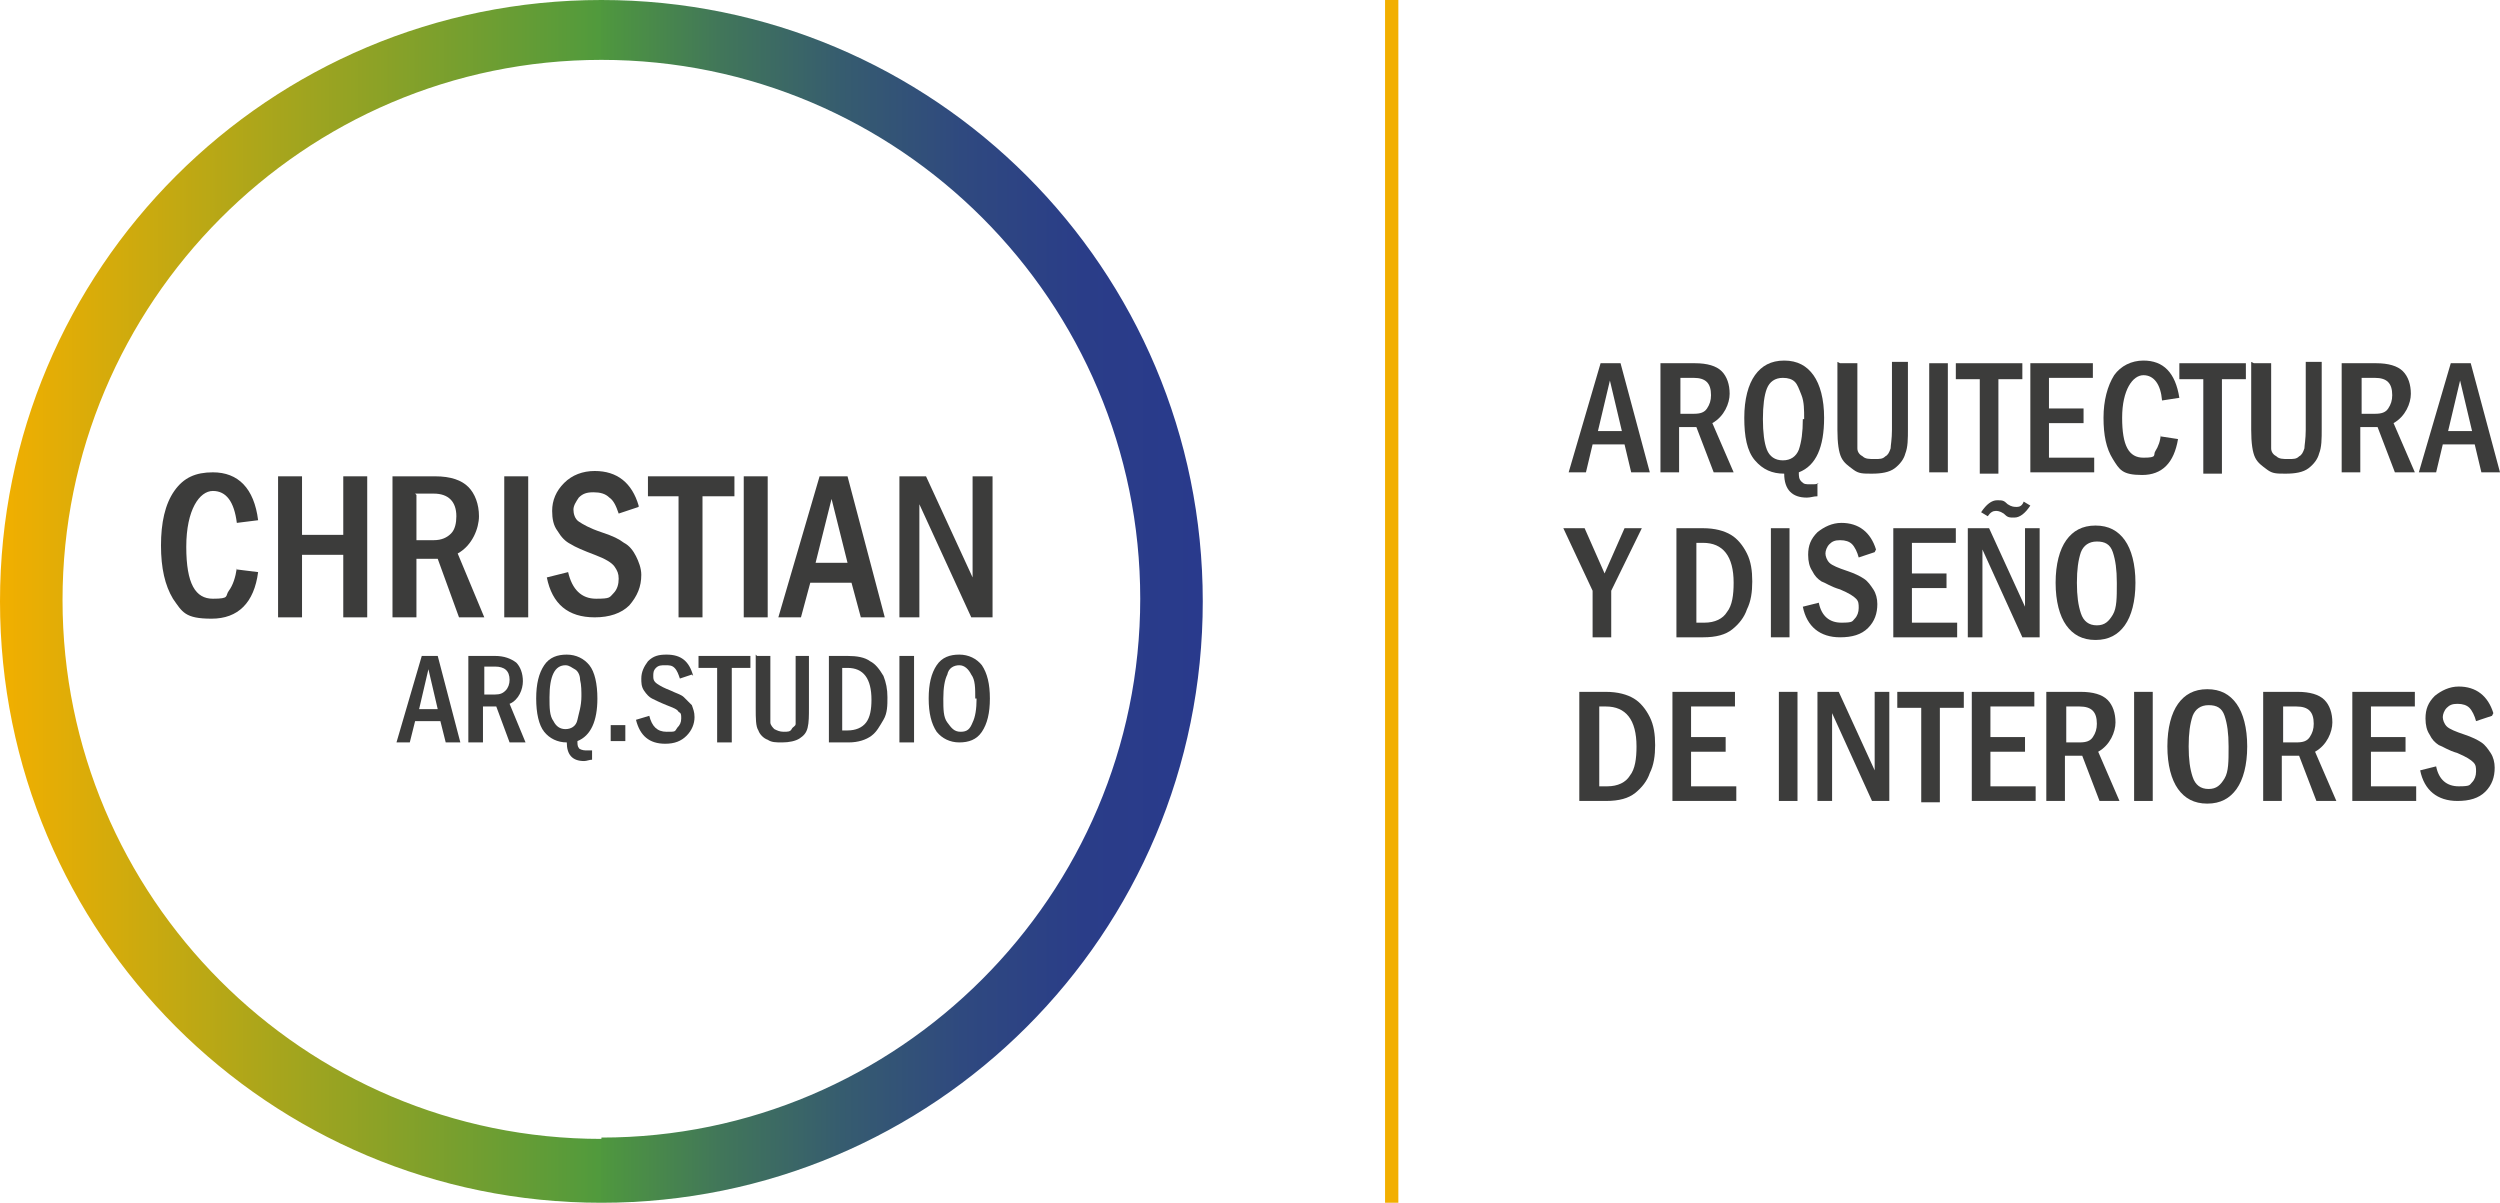 <svg xmlns="http://www.w3.org/2000/svg" xmlns:xlink="http://www.w3.org/1999/xlink" id="Camada_2" data-name="Camada 2" viewBox="0 0 187.9 90.4"><defs><style>      .cls-1 {        fill: none;        stroke: #f2af00;        stroke-miterlimit: 10;      }      .cls-2 {        fill: url(#Gradiente_sem_nome_26);      }      .cls-3 {        fill: #3c3c3b;      }    </style><linearGradient id="Gradiente_sem_nome_26" data-name="Gradiente sem nome 26" x1="0" y1="45.2" x2="90.4" y2="45.2" gradientUnits="userSpaceOnUse"><stop offset="0" stop-color="#f2af00"></stop><stop offset=".5" stop-color="#509a3d"></stop><stop offset=".5" stop-color="#4f983e"></stop><stop offset=".6" stop-color="#41765a"></stop><stop offset=".7" stop-color="#365c6f"></stop><stop offset=".8" stop-color="#2f497f"></stop><stop offset=".9" stop-color="#2a3d88"></stop><stop offset="1" stop-color="#293a8c"></stop></linearGradient></defs><g id="Camada_1-2" data-name="Camada 1"><g><path class="cls-3" d="m120.3,27.3h1.5l2.2,8.2h-1.4l-.5-2.1h-2.4l-.5,2.1h-1.3l2.4-8.2Zm1.6,5.1l-.9-3.8-.9,3.8h1.9Z"></path><path class="cls-3" d="m124.9,27.3h2.5c.9,0,1.6.2,2,.6.4.4.6,1,.6,1.7s-.4,1.7-1.3,2.2l1.6,3.7h-1.5l-1.3-3.4h-1.3v3.4h-1.4v-8.2Zm1.4,1.1v2.7h1c.5,0,.8-.1,1-.4s.3-.6.3-1c0-.9-.4-1.3-1.3-1.3h-1.1Z"></path><path class="cls-3" d="m136.6,36.3v1c-.3,0-.5.1-.8.1-1.1,0-1.7-.6-1.7-1.8-.9,0-1.6-.3-2.2-1s-.8-1.8-.8-3.2.3-2.5.8-3.2c.5-.7,1.2-1.1,2.2-1.1s1.7.4,2.2,1.1c.5.7.8,1.8.8,3.2,0,2.2-.6,3.6-1.9,4.1,0,.3,0,.5.2.7s.3.2.7.2.4,0,.6-.1Zm-1-4.8c0-.7,0-1.3-.2-1.8s-.3-.8-.5-1-.5-.3-.9-.3c-.6,0-1,.3-1.2.8-.2.5-.3,1.3-.3,2.3s.1,1.8.3,2.3c.2.5.6.8,1.2.8s1-.3,1.2-.8c.2-.6.3-1.3.3-2.3Z"></path><path class="cls-3" d="m138.3,27.3h1.3v5.1c0,.6,0,1,0,1.3,0,.3.2.5.4.6.2.2.5.2.9.2s.6,0,.8-.2c.2-.1.3-.3.4-.6,0-.2.1-.7.1-1.4v-5.1h1.2v5c0,.8,0,1.4-.2,1.9-.1.4-.4.8-.8,1.1-.4.3-1,.4-1.7.4s-1,0-1.4-.3-.7-.5-.9-.9c-.2-.4-.3-1.1-.3-2.1v-5.1Z"></path><path class="cls-3" d="m145,27.3h1.4v8.2h-1.4v-8.2Z"></path><path class="cls-3" d="m147,27.3h5v1.2h-1.8v7.1h-1.4v-7.1h-1.8v-1.2Z"></path><path class="cls-3" d="m152.6,27.3h4.7v1.1h-3.3v2.3h2.6v1.1h-2.6v2.6h3.4v1.1h-4.8v-8.2Z"></path><path class="cls-3" d="m162.4,32.8l1.3.2c-.3,1.8-1.2,2.7-2.7,2.7s-1.7-.4-2.2-1.2c-.5-.8-.7-1.8-.7-3.1s.3-2.4.8-3.2c.5-.7,1.3-1.1,2.2-1.1,1.5,0,2.4.9,2.7,2.8l-1.3.2c-.1-1.2-.6-1.9-1.4-1.9s-1.6,1.1-1.6,3.2.5,3,1.6,3,.7-.2.9-.5c.2-.3.4-.8.4-1.3Z"></path><path class="cls-3" d="m163.8,27.3h5v1.2h-1.8v7.1h-1.4v-7.1h-1.8v-1.2Z"></path><path class="cls-3" d="m169.4,27.3h1.3v5.1c0,.6,0,1,0,1.3,0,.3.2.5.4.6.2.2.5.2.9.2s.6,0,.8-.2c.2-.1.3-.3.4-.6,0-.2.1-.7.1-1.4v-5.1h1.2v5c0,.8,0,1.4-.2,1.9-.1.4-.4.8-.8,1.1-.4.3-1,.4-1.7.4s-1,0-1.4-.3-.7-.5-.9-.9c-.2-.4-.3-1.1-.3-2.1v-5.1Z"></path><path class="cls-3" d="m176.1,27.3h2.5c.9,0,1.6.2,2,.6.4.4.6,1,.6,1.7s-.4,1.7-1.3,2.2l1.6,3.7h-1.5l-1.3-3.4h-1.3v3.4h-1.4v-8.2Zm1.4,1.1v2.7h1c.5,0,.8-.1,1-.4s.3-.6.3-1c0-.9-.4-1.3-1.3-1.3h-1.1Z"></path><path class="cls-3" d="m184.2,27.3h1.5l2.2,8.2h-1.4l-.5-2.1h-2.4l-.5,2.1h-1.3l2.4-8.2Zm1.6,5.1l-.9-3.8-.9,3.8h1.9Z"></path><path class="cls-3" d="m117.6,39.7h1.5l1.5,3.4,1.5-3.4h1.3l-2.3,4.7v3.5h-1.4v-3.5l-2.2-4.7Z"></path><path class="cls-3" d="m126.1,39.7h1.9c.9,0,1.6.2,2.1.5.5.3.9.8,1.2,1.4.3.6.4,1.3.4,2.1s-.1,1.5-.4,2.1c-.2.6-.6,1.1-1.1,1.5-.5.4-1.2.6-2.2.6h-2v-8.2Zm1.4,1.1v6h.6c.8,0,1.4-.3,1.7-.8.4-.5.5-1.3.5-2.2,0-2-.8-3-2.3-3h-.6Z"></path><path class="cls-3" d="m133.1,39.7h1.4v8.2h-1.4v-8.2Z"></path><path class="cls-3" d="m140.9,41.5l-1.2.4c-.1-.4-.3-.8-.5-1s-.5-.3-.9-.3-.6.1-.8.3c-.2.2-.3.5-.3.7s.1.5.3.7c.2.2.7.4,1.3.6.6.2,1,.4,1.3.6.3.2.5.5.7.8.2.3.3.7.3,1.1,0,.7-.2,1.3-.7,1.8-.5.5-1.2.7-2.1.7-1.5,0-2.5-.8-2.8-2.3l1.2-.3c.2,1,.8,1.5,1.7,1.5s.8-.1,1-.3c.2-.2.3-.5.3-.8s0-.5-.2-.7c-.2-.2-.5-.4-1.2-.7-.7-.2-1.1-.5-1.4-.6-.3-.2-.5-.4-.7-.8-.2-.3-.3-.7-.3-1.2,0-.7.2-1.2.7-1.7.5-.4,1.1-.7,1.8-.7,1.3,0,2.2.7,2.6,2Z"></path><path class="cls-3" d="m142.3,39.7h4.7v1.1h-3.3v2.3h2.6v1.1h-2.6v2.6h3.4v1.1h-4.8v-8.2Z"></path><path class="cls-3" d="m147.9,39.7h1.6l2.7,5.9v-5.9h1.1v8.2h-1.3l-3-6.6v6.6h-1.1v-8.2Zm4.2-2l.5.3c-.4.6-.8.9-1.2.9s-.5,0-.8-.3c-.3-.2-.5-.2-.6-.2-.2,0-.4.1-.6.4l-.5-.3c.4-.6.8-.9,1.2-.9s.5,0,.8.3c.3.2.5.2.7.2s.4-.1.5-.4Z"></path><path class="cls-3" d="m160.5,43.8c0,1.4-.3,2.5-.8,3.2-.5.7-1.2,1.1-2.2,1.1s-1.7-.4-2.2-1.1-.8-1.8-.8-3.2.3-2.5.8-3.2,1.2-1.1,2.2-1.1,1.7.4,2.2,1.1.8,1.8.8,3.2Zm-1.4,0c0-1-.1-1.7-.3-2.3s-.6-.8-1.2-.8-1,.3-1.2.8c-.2.6-.3,1.3-.3,2.3s.1,1.7.3,2.3c.2.6.6.9,1.2.9s.9-.3,1.2-.8.3-1.3.3-2.3Z"></path><path class="cls-3" d="m118.8,52h1.9c.9,0,1.6.2,2.1.5.5.3.9.8,1.2,1.4.3.6.4,1.3.4,2.1s-.1,1.5-.4,2.1c-.2.6-.6,1.1-1.1,1.5-.5.4-1.2.6-2.2.6h-2v-8.2Zm1.4,1.1v6h.6c.8,0,1.4-.3,1.7-.8.4-.5.5-1.3.5-2.2,0-2-.8-3-2.3-3h-.6Z"></path><path class="cls-3" d="m125.7,52h4.7v1.1h-3.3v2.3h2.6v1.1h-2.6v2.6h3.4v1.1h-4.8v-8.2Z"></path><path class="cls-3" d="m133.7,52h1.4v8.2h-1.4v-8.2Z"></path><path class="cls-3" d="m136.6,52h1.6l2.7,5.9v-5.9h1.1v8.2h-1.3l-3-6.6v6.6h-1.1v-8.2Z"></path><path class="cls-3" d="m142.6,52h5v1.2h-1.8v7.1h-1.4v-7.1h-1.8v-1.2Z"></path><path class="cls-3" d="m148.2,52h4.7v1.1h-3.3v2.3h2.6v1.1h-2.6v2.6h3.4v1.1h-4.8v-8.2Z"></path><path class="cls-3" d="m153.9,52h2.5c.9,0,1.6.2,2,.6.4.4.6,1,.6,1.7s-.4,1.7-1.3,2.2l1.6,3.7h-1.5l-1.3-3.4h-1.3v3.4h-1.4v-8.2Zm1.4,1.1v2.7h1c.5,0,.8-.1,1-.4s.3-.6.3-1c0-.9-.4-1.3-1.3-1.3h-1.1Z"></path><path class="cls-3" d="m160.4,52h1.4v8.2h-1.4v-8.2Z"></path><path class="cls-3" d="m168.9,56.1c0,1.4-.3,2.5-.8,3.2s-1.2,1.1-2.2,1.1-1.7-.4-2.2-1.1c-.5-.7-.8-1.8-.8-3.2s.3-2.5.8-3.2,1.2-1.1,2.2-1.1,1.7.4,2.2,1.1.8,1.8.8,3.2Zm-1.4,0c0-1-.1-1.7-.3-2.3s-.6-.8-1.2-.8-1,.3-1.2.8c-.2.6-.3,1.3-.3,2.3s.1,1.7.3,2.3c.2.6.6.9,1.2.9s.9-.3,1.2-.8.3-1.3.3-2.3Z"></path><path class="cls-3" d="m170.2,52h2.5c.9,0,1.6.2,2,.6.4.4.6,1,.6,1.7s-.4,1.7-1.3,2.2l1.6,3.7h-1.5l-1.3-3.4h-1.3v3.4h-1.4v-8.2Zm1.4,1.1v2.7h1c.5,0,.8-.1,1-.4s.3-.6.3-1c0-.9-.4-1.3-1.3-1.3h-1.1Z"></path><path class="cls-3" d="m176.8,52h4.7v1.1h-3.3v2.3h2.6v1.1h-2.6v2.6h3.4v1.1h-4.8v-8.2Z"></path><path class="cls-3" d="m187.3,53.8l-1.2.4c-.1-.4-.3-.8-.5-1s-.5-.3-.9-.3-.6.1-.8.3c-.2.2-.3.5-.3.7s.1.5.3.7c.2.2.7.4,1.3.6.6.2,1,.4,1.3.6.3.2.5.5.7.8.2.3.3.7.3,1.1,0,.7-.2,1.3-.7,1.8-.5.5-1.2.7-2.1.7-1.5,0-2.5-.8-2.8-2.3l1.2-.3c.2,1,.8,1.5,1.7,1.5s.8-.1,1-.3c.2-.2.3-.5.3-.8s0-.5-.2-.7c-.2-.2-.5-.4-1.2-.7-.7-.2-1.1-.5-1.4-.6-.3-.2-.5-.4-.7-.8-.2-.3-.3-.7-.3-1.2,0-.7.2-1.2.7-1.7.5-.4,1.1-.7,1.8-.7,1.3,0,2.2.7,2.6,2Z"></path></g><line class="cls-1" x1="104.6" x2="104.6" y2="90.4"></line><path class="cls-2" d="m45.2,0C20.2,0,0,20.2,0,45.2s20.2,45.2,45.2,45.2,45.2-20.2,45.2-45.2S70.2,0,45.2,0Zm0,85.6c-22.4,0-40.5-18.2-40.5-40.5S22.8,4.5,45.2,4.5s40.5,18.2,40.5,40.5-18.2,40.5-40.5,40.5Z"></path><g><path class="cls-3" d="m31.7,49.3h1.2l1.7,6.5h-1.1l-.4-1.6h-1.9l-.4,1.6h-1l1.9-6.5Zm1.2,4l-.7-3-.7,3h1.5Z"></path><path class="cls-3" d="m35.3,49.3h1.9c.7,0,1.2.2,1.6.5.3.3.5.8.5,1.4s-.3,1.4-1,1.7l1.2,2.9h-1.2l-1-2.7h-1v2.7h-1.1v-6.5Zm1.1.8v2.1h.8c.4,0,.6-.1.8-.3.2-.2.3-.5.3-.8,0-.7-.4-1-1.1-1h-.8Z"></path><path class="cls-3" d="m44.5,56.3v.8c-.2,0-.4.1-.6.1-.9,0-1.3-.5-1.3-1.4-.7,0-1.3-.3-1.7-.8-.4-.5-.6-1.4-.6-2.5s.2-1.9.6-2.5c.4-.6,1-.8,1.7-.8s1.3.3,1.7.8.6,1.4.6,2.5c0,1.7-.5,2.8-1.5,3.2,0,.2,0,.4.1.5,0,.1.3.2.5.2s.3,0,.5,0Zm-.8-3.8c0-.6,0-1-.1-1.4,0-.4-.2-.7-.4-.8s-.4-.3-.7-.3c-.4,0-.7.2-.9.6-.2.4-.3,1-.3,1.8s0,1.4.3,1.8c.2.4.5.6.9.6s.8-.2.9-.7.3-1,.3-1.8Z"></path><path class="cls-3" d="m45.9,54.5h1.1v1.2h-1.1v-1.2Z"></path><path class="cls-3" d="m52,50.7l-.9.3c-.1-.3-.2-.6-.4-.8s-.4-.2-.7-.2-.5,0-.7.2c-.2.2-.2.4-.2.6s0,.4.3.6.5.3,1,.5c.4.2.8.3,1,.5.2.2.4.4.6.6.1.3.2.5.2.9,0,.5-.2,1-.6,1.4-.4.4-.9.6-1.6.6-1.2,0-1.9-.6-2.2-1.8l1-.3c.2.8.6,1.2,1.3,1.2s.6,0,.8-.3c.2-.2.3-.4.3-.7s0-.4-.2-.5c-.1-.2-.4-.3-.9-.5-.5-.2-.9-.4-1.1-.5-.2-.1-.4-.3-.6-.6s-.2-.6-.2-.9c0-.5.2-.9.5-1.3.4-.4.8-.5,1.4-.5,1.1,0,1.7.5,2,1.6Z"></path><path class="cls-3" d="m52.5,49.3h3.9v.9h-1.4v5.6h-1.1v-5.6h-1.4v-.9Z"></path><path class="cls-3" d="m56.9,49.3h1v4c0,.4,0,.8,0,1,0,.2.2.4.3.5.2.1.4.2.7.2s.5,0,.6-.2.3-.2.3-.4c0-.2,0-.6,0-1.1v-4h1v3.9c0,.6,0,1.1-.1,1.5s-.3.6-.6.8c-.3.2-.8.3-1.3.3s-.8,0-1.1-.2c-.3-.1-.6-.4-.7-.7-.2-.3-.2-.9-.2-1.7v-4Z"></path><path class="cls-3" d="m62.2,49.3h1.5c.7,0,1.3.1,1.7.4.4.2.7.6,1,1.1.2.5.3,1,.3,1.6s0,1.2-.3,1.7-.5.9-.9,1.2-1,.5-1.7.5h-1.5v-6.5Zm1.1.9v4.7h.4c.6,0,1.1-.2,1.4-.6.3-.4.4-1,.4-1.7,0-1.6-.6-2.4-1.8-2.4h-.4Z"></path><path class="cls-3" d="m67.6,49.3h1.1v6.5h-1.1v-6.5Z"></path><path class="cls-3" d="m74.4,52.5c0,1.1-.2,1.9-.6,2.5-.4.6-1,.8-1.7.8s-1.3-.3-1.7-.8c-.4-.6-.6-1.4-.6-2.5s.2-1.9.6-2.5c.4-.6,1-.8,1.7-.8s1.3.3,1.7.8c.4.6.6,1.4.6,2.5Zm-1.1,0c0-.8,0-1.4-.3-1.8-.2-.4-.5-.7-.9-.7s-.8.2-.9.7c-.2.4-.3,1-.3,1.8s0,1.4.3,1.8.5.7,1,.7.7-.2.9-.7c.2-.4.3-1,.3-1.8Z"></path></g><g><path class="cls-3" d="m17.8,42.8l1.6.2c-.3,2.3-1.5,3.5-3.5,3.5s-2.2-.5-2.9-1.5c-.6-1-.9-2.3-.9-4s.3-3.1,1-4.1,1.6-1.4,2.9-1.4c1.9,0,3.1,1.2,3.4,3.6l-1.6.2c-.2-1.6-.8-2.4-1.8-2.4s-2,1.4-2,4.2.7,3.9,2,3.9.9-.2,1.2-.6c.3-.4.5-1,.6-1.7Z"></path><path class="cls-3" d="m20.9,35.8h1.8v4.4h3.1v-4.4h1.8v10.6h-1.8v-4.7h-3.1v4.7h-1.8v-10.6Z"></path><path class="cls-3" d="m29.5,35.8h3.2c1.2,0,2,.3,2.5.8.5.5.8,1.3.8,2.2s-.5,2.2-1.6,2.8l2,4.8h-1.9l-1.6-4.4h-1.6v4.4h-1.8v-10.6Zm1.8,1.4v3.4h1.3c.6,0,1-.2,1.3-.5.3-.3.4-.8.4-1.3,0-1.1-.6-1.7-1.7-1.7h-1.4Z"></path><path class="cls-3" d="m37.9,35.8h1.8v10.6h-1.8v-10.6Z"></path><path class="cls-3" d="m48,38.1l-1.5.5c-.2-.6-.4-1-.7-1.2-.3-.3-.7-.4-1.2-.4s-.8.1-1.1.4c-.2.3-.4.6-.4.9s.1.7.4.9c.3.2.8.5,1.7.8s1.3.5,1.7.8c.4.2.7.6.9,1,.2.4.4.9.4,1.4,0,.9-.3,1.6-.9,2.3-.6.6-1.5.9-2.6.9-2,0-3.2-1-3.6-3l1.6-.4c.3,1.3,1,2,2.1,2s1-.1,1.3-.4.4-.7.4-1.1-.1-.6-.3-.9c-.2-.3-.7-.6-1.5-.9-.8-.3-1.5-.6-1.8-.8-.4-.2-.7-.5-1-1-.3-.4-.4-.9-.4-1.5,0-.8.3-1.5.9-2.1s1.4-.9,2.3-.9c1.7,0,2.8.9,3.3,2.6Z"></path><path class="cls-3" d="m48.7,35.8h6.5v1.5h-2.4v9.1h-1.8v-9.1h-2.3v-1.5Z"></path><path class="cls-3" d="m55.9,35.8h1.8v10.6h-1.8v-10.6Z"></path><path class="cls-3" d="m61.7,35.8h2l2.8,10.6h-1.8l-.7-2.6h-3.1l-.7,2.6h-1.7l3.1-10.6Zm2,6.5l-1.2-4.8-1.2,4.8h2.4Z"></path><path class="cls-3" d="m67.5,35.8h2.1l3.5,7.6v-7.6h1.5v10.6h-1.6l-3.9-8.5v8.5h-1.5v-10.6Z"></path></g></g></svg>